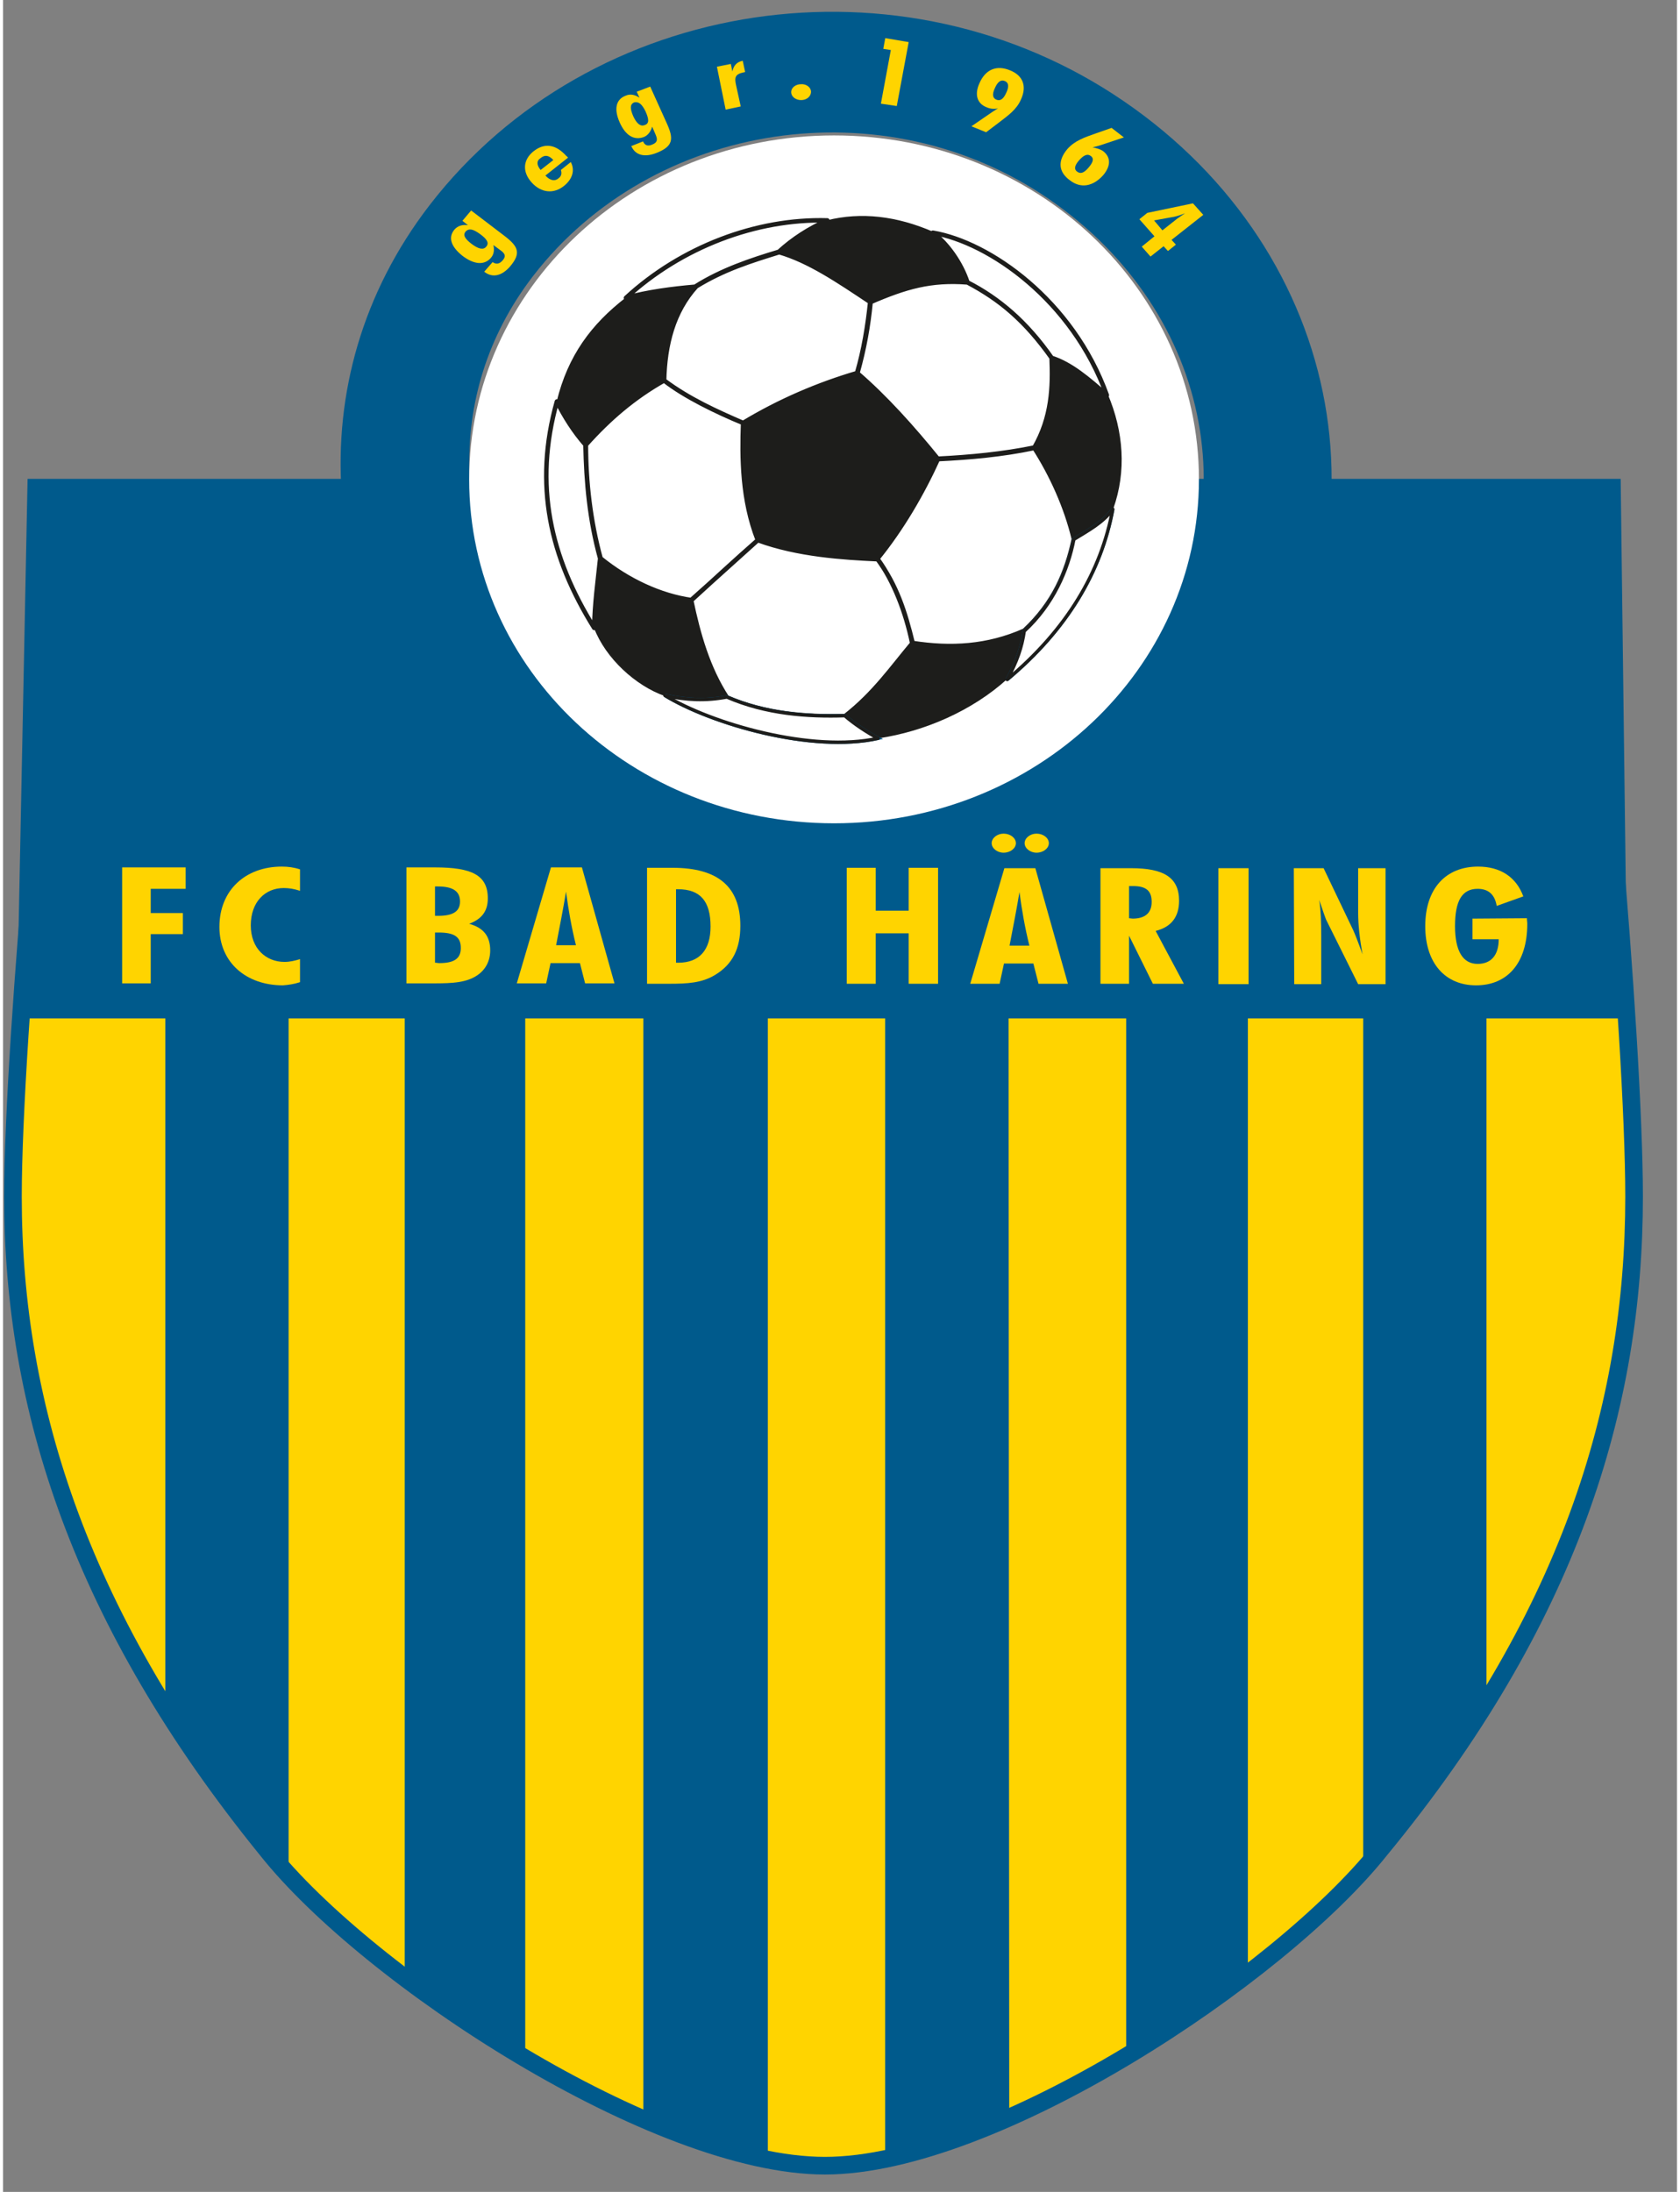 <?xml version="1.0" encoding="utf-8"?>
<svg xmlns="http://www.w3.org/2000/svg" xmlns:xlink="http://www.w3.org/1999/xlink" version="1.1" id="Ebene_1" x="0px" y="0px" viewBox="0 0 42.16 55.19" style="enable-background:new 0 0 42.16 55.19;" xml:space="preserve" width="138" height="180">
<rect x="0" y="0" width="42.16" height="55.19" fill="#808080" stroke="none"/>
<style type="text/css">
	.st0{clip-path:url(#SVGID_00000126297954707684080650000013714769284533862042_);fill:#FFD400;}
	
		.st1{clip-path:url(#SVGID_00000126297954707684080650000013714769284533862042_);fill:none;stroke:#005A8C;stroke-width:0.444;stroke-miterlimit:3.864;}
	.st2{clip-path:url(#SVGID_00000126297954707684080650000013714769284533862042_);fill:#005A8C;}
	
		.st3{clip-path:url(#SVGID_00000126297954707684080650000013714769284533862042_);fill:none;stroke:#005A8C;stroke-width:0.105;stroke-miterlimit:3.864;}
	
		.st4{clip-path:url(#SVGID_00000126297954707684080650000013714769284533862042_);fill-rule:evenodd;clip-rule:evenodd;fill:#FFD400;}
	.st5{clip-path:url(#SVGID_00000126297954707684080650000013714769284533862042_);fill:#FFFFFF;}
	.st6{clip-path:url(#SVGID_00000126297954707684080650000013714769284533862042_);fill:#1D1D1B;}
	
		.st7{clip-path:url(#SVGID_00000126297954707684080650000013714769284533862042_);fill:none;stroke:#1D1D1B;stroke-width:0.114;stroke-linecap:round;stroke-linejoin:round;stroke-miterlimit:3.864;}
	
		.st8{clip-path:url(#SVGID_00000126297954707684080650000013714769284533862042_);fill:none;stroke:#1D1D1B;stroke-width:0.03;stroke-linecap:round;stroke-linejoin:round;stroke-miterlimit:3.864;}
	
		.st9{clip-path:url(#SVGID_00000126297954707684080650000013714769284533862042_);fill:none;stroke:#005A8C;stroke-width:0.086;stroke-miterlimit:3.864;}
	
		.st10{clip-path:url(#SVGID_00000126297954707684080650000013714769284533862042_);fill:none;stroke:#1D1D1B;stroke-width:0.086;stroke-linecap:round;stroke-linejoin:round;stroke-miterlimit:3.864;}
</style>
<g>
	<defs>
		<rect id="SVGID_1_" x="-0.83" y="-1.28" width="43" height="56.83"/>
	</defs>
	<clipPath id="SVGID_00000167395302645624693640000008325748352200369557_">
		<use xlink:href="#SVGID_1_" style="overflow:visible;"/>
	</clipPath>
	<path style="clip-path:url(#SVGID_00000167395302645624693640000008325748352200369557_);fill:#FFD400;" d="M39.64,13.77   c0.46,1.23,1.44,12.36,1.44,16.36c0,5.3-1.63,10.66-6.4,16.45c-2.55,3.2-9.73,7.95-13.98,7.95c-4.25,0-11.5-4.74-14.05-7.95   c-4.7-5.79-6.4-11.15-6.4-16.45c0-4,1.05-15.13,1.44-16.36H39.64z"/>
	
		<path style="clip-path:url(#SVGID_00000167395302645624693640000008325748352200369557_);fill:none;stroke:#005A8C;stroke-width:0.444;stroke-miterlimit:3.864;" d="   M39.64,13.77c0.46,1.23,1.44,12.36,1.44,16.36c0,5.3-1.63,10.66-6.4,16.45c-2.55,3.2-9.73,7.95-13.98,7.95   c-4.25,0-11.5-4.74-14.05-7.95c-4.7-5.79-6.4-11.15-6.4-16.45c0-4,1.05-15.13,1.44-16.36H39.64z"/>
	<polygon style="clip-path:url(#SVGID_00000167395302645624693640000008325748352200369557_);fill:#005A8C;" points="0.67,12.11    40.69,12.11 40.86,25.59 0.4,25.59  "/>
	
		<polygon style="clip-path:url(#SVGID_00000167395302645624693640000008325748352200369557_);fill:none;stroke:#005A8C;stroke-width:0.105;stroke-miterlimit:3.864;" points="   0.67,12.11 40.69,12.11 40.86,25.59 0.4,25.59  "/>
	<path style="clip-path:url(#SVGID_00000167395302645624693640000008325748352200369557_);fill:#005A8C;" d="M27.94,17.7   c0.2-0.21,0.38-0.43,0.56-0.66c3.02-3.92,1.99-9.18-2.16-12.03c-4.15-2.85-9.97-1.97-12.99,1.94c-2.34,3.04-1.97,6.9,0.11,9.86   l-0.34,0.12l-1.65,2.46C8,15.35,7.34,9.59,10.74,5.17c4.07-5.28,11.9-6.45,17.49-2.62c5.6,3.83,6.94,11,2.87,16.28   c-0.18,0.23-0.36,0.45-0.55,0.66L27.94,17.7z"/>
	<polygon style="clip-path:url(#SVGID_00000167395302645624693640000008325748352200369557_);fill:#005A8C;" points="10.17,20.7    13.1,20.7 13.1,51.75 10.17,49.86  "/>
	
		<polygon style="clip-path:url(#SVGID_00000167395302645624693640000008325748352200369557_);fill:none;stroke:#005A8C;stroke-width:0.105;stroke-miterlimit:3.864;" points="   10.17,20.7 13.1,20.7 13.1,51.75 10.17,49.86  "/>
	<polygon style="clip-path:url(#SVGID_00000167395302645624693640000008325748352200369557_);fill:#005A8C;" points="28.34,20.7    31.3,20.7 31.3,49.67 28.34,51.75  "/>
	
		<polygon style="clip-path:url(#SVGID_00000167395302645624693640000008325748352200369557_);fill:none;stroke:#005A8C;stroke-width:0.105;stroke-miterlimit:3.864;" points="   28.34,20.7 31.3,20.7 31.3,49.67 28.34,51.75  "/>
	<path style="clip-path:url(#SVGID_00000167395302645624693640000008325748352200369557_);fill:#005A8C;" d="M16.17,53.29   c0,0,0.97,0.45,1.48,0.62c0.51,0.17,1.56,0.38,1.56,0.38V20.7h-3.03V53.29z"/>
	
		<path style="clip-path:url(#SVGID_00000167395302645624693640000008325748352200369557_);fill:none;stroke:#005A8C;stroke-width:0.105;stroke-miterlimit:3.864;" d="   M16.17,53.29c0,0,0.97,0.45,1.48,0.62c0.51,0.17,1.56,0.38,1.56,0.38V20.7h-3.03V53.29z"/>
	<path style="clip-path:url(#SVGID_00000167395302645624693640000008325748352200369557_);fill:#005A8C;" d="M4.14,43.15   c0,0,1.14,1.57,1.44,1.97c0.55,0.73,1.56,1.97,1.56,1.97V20.5h-3V43.15z"/>
	
		<path style="clip-path:url(#SVGID_00000167395302645624693640000008325748352200369557_);fill:none;stroke:#005A8C;stroke-width:0.105;stroke-miterlimit:3.864;" d="   M4.14,43.15c0,0,1.14,1.57,1.44,1.97c0.55,0.73,1.56,1.97,1.56,1.97V20.5h-3V43.15z"/>
	<path style="clip-path:url(#SVGID_00000167395302645624693640000008325748352200369557_);fill:#005A8C;" d="M25.29,53.29   c0,0-0.97,0.41-1.47,0.58c-0.51,0.17-1.55,0.45-1.55,0.45V20.7h3L25.29,53.29z"/>
	
		<path style="clip-path:url(#SVGID_00000167395302645624693640000008325748352200369557_);fill:none;stroke:#005A8C;stroke-width:0.105;stroke-miterlimit:3.864;" d="   M25.29,53.29c0,0-0.97,0.41-1.47,0.58c-0.51,0.17-1.55,0.45-1.55,0.45V20.7h3L25.29,53.29z"/>
	<path style="clip-path:url(#SVGID_00000167395302645624693640000008325748352200369557_);fill:#005A8C;" d="M37.3,42.92   c0,0-1,1.54-1.57,2.24c-0.33,0.4-1.42,1.77-1.42,1.77V20.7h3V42.92z"/>
	
		<path style="clip-path:url(#SVGID_00000167395302645624693640000008325748352200369557_);fill:none;stroke:#005A8C;stroke-width:0.105;stroke-miterlimit:3.864;" d="   M37.3,42.92c0,0-1,1.54-1.57,2.24c-0.33,0.4-1.42,1.77-1.42,1.77V20.7h3V42.92z"/>
	
		<path style="clip-path:url(#SVGID_00000167395302645624693640000008325748352200369557_);fill-rule:evenodd;clip-rule:evenodd;fill:#FFD400;" d="   M12.01,5.89c0.18,0.13,0.24,0.23,0.16,0.32C12.1,6.3,11.97,6.27,11.8,6.14c-0.17-0.13-0.22-0.22-0.15-0.31   C11.74,5.74,11.84,5.77,12.01,5.89 M11.57,5.56l0.14,0.11c-0.15-0.02-0.26,0.02-0.34,0.11c-0.16,0.19-0.1,0.42,0.2,0.66   c0.3,0.23,0.56,0.24,0.72,0.05c0.07-0.08,0.09-0.19,0.06-0.32l0.19,0.14c0.11,0.08,0.13,0.15,0.04,0.25   c-0.08,0.09-0.16,0.1-0.25,0.04l-0.21,0.24c0,0,0.01,0.01,0.01,0.01c0.2,0.15,0.43,0.1,0.64-0.14c0.29-0.34,0.2-0.51-0.14-0.77   l-0.84-0.64L11.57,5.56z"/>
	
		<path style="clip-path:url(#SVGID_00000167395302645624693640000008325748352200369557_);fill-rule:evenodd;clip-rule:evenodd;fill:#FFD400;" d="   M13.66,4.42l0.57-0.45c-0.01-0.01-0.02-0.03-0.04-0.04c-0.27-0.3-0.55-0.34-0.83-0.12c-0.26,0.21-0.29,0.51-0.05,0.78   c0.24,0.27,0.56,0.3,0.82,0.09c0.21-0.17,0.28-0.39,0.17-0.6l-0.25,0.2c0.03,0.09,0.01,0.16-0.06,0.21   C13.9,4.57,13.78,4.55,13.66,4.42L13.66,4.42z M13.86,4.03l-0.32,0.25c-0.1-0.12-0.11-0.23,0-0.3C13.65,3.89,13.75,3.91,13.86,4.03   "/>
	
		<path style="clip-path:url(#SVGID_00000167395302645624693640000008325748352200369557_);fill-rule:evenodd;clip-rule:evenodd;fill:#FFD400;" d="   M16.18,2.8c0.09,0.2,0.1,0.31-0.02,0.35c-0.1,0.04-0.2-0.03-0.29-0.23c-0.08-0.19-0.08-0.29,0.02-0.34   C16.01,2.55,16.09,2.62,16.18,2.8 M15.96,2.31l0.07,0.15c-0.12-0.08-0.24-0.1-0.35-0.05c-0.24,0.09-0.3,0.33-0.15,0.67   c0.15,0.34,0.37,0.46,0.61,0.37c0.1-0.04,0.17-0.13,0.21-0.26l0.09,0.21c0.05,0.12,0.04,0.19-0.09,0.24   c-0.11,0.05-0.19,0.02-0.23-0.08l-0.3,0.12c0,0,0,0.01,0.01,0.01c0.1,0.22,0.33,0.28,0.63,0.16c0.43-0.17,0.43-0.36,0.26-0.74   L16.3,2.18L15.96,2.31z"/>
	<path style="clip-path:url(#SVGID_00000167395302645624693640000008325748352200369557_);fill:#FFD400;" d="M18.2,2.76l0.38-0.08   l-0.11-0.5c-0.05-0.22-0.05-0.31,0.19-0.36c0.01,0,0.02,0,0.03-0.01l-0.06-0.28c-0.15,0.03-0.23,0.12-0.26,0.27l-0.04-0.19   l-0.35,0.07L18.2,2.76z"/>
	<path style="clip-path:url(#SVGID_00000167395302645624693640000008325748352200369557_);fill:#FFD400;" d="M20.35,2.31   c0-0.11-0.12-0.2-0.25-0.19c-0.14,0-0.25,0.09-0.25,0.2c0,0.11,0.11,0.2,0.25,0.2C20.24,2.52,20.35,2.43,20.35,2.31"/>
	<polygon style="clip-path:url(#SVGID_00000167395302645624693640000008325748352200369557_);fill:#FFD400;" points="22.11,2.61    22.51,2.67 22.81,1.06 22.22,0.96 22.17,1.23 22.36,1.26  "/>
	
		<path style="clip-path:url(#SVGID_00000167395302645624693640000008325748352200369557_);fill-rule:evenodd;clip-rule:evenodd;fill:#FFD400;" d="   M25.06,2.73c-0.09,0.05-0.14,0.09-0.16,0.1l-0.51,0.35l0.37,0.15l0.33-0.25c0.22-0.17,0.44-0.32,0.55-0.58   c0.15-0.33,0.05-0.6-0.28-0.73c-0.34-0.14-0.62-0.02-0.77,0.33c-0.13,0.29-0.05,0.51,0.18,0.6C24.86,2.74,24.95,2.75,25.06,2.73    M25.23,2.04c0.1,0.04,0.11,0.14,0.04,0.29c-0.07,0.16-0.15,0.22-0.25,0.18c-0.1-0.04-0.11-0.14-0.04-0.29   C25.05,2.06,25.13,2,25.23,2.04"/>
	
		<path style="clip-path:url(#SVGID_00000167395302645624693640000008325748352200369557_);fill-rule:evenodd;clip-rule:evenodd;fill:#FFD400;" d="   M27.44,3.71c0.05-0.01,0.12-0.03,0.19-0.05l0.6-0.2l-0.31-0.24l-0.4,0.14c-0.28,0.1-0.53,0.18-0.72,0.4   c-0.24,0.29-0.22,0.57,0.07,0.78c0.27,0.21,0.58,0.16,0.84-0.13c0.2-0.24,0.19-0.46-0.01-0.61C27.62,3.75,27.54,3.73,27.44,3.71    M27.05,4.32c-0.08-0.06-0.06-0.15,0.04-0.27c0.12-0.14,0.22-0.19,0.31-0.12c0.08,0.06,0.06,0.15-0.06,0.29   C27.23,4.35,27.14,4.39,27.05,4.32"/>
	
		<path style="clip-path:url(#SVGID_00000167395302645624693640000008325748352200369557_);fill-rule:evenodd;clip-rule:evenodd;fill:#FFD400;" d="   M28.68,6.21l0.22,0.25l0.33-0.26l0.11,0.12l0.2-0.16l-0.11-0.12l0.8-0.63l-0.26-0.29l-1.15,0.24l-0.2,0.16l0.38,0.43L28.68,6.21z    M28.99,5.55l0.44-0.08c0.08-0.01,0.19-0.04,0.34-0.1c-0.09,0.06-0.16,0.11-0.19,0.13l-0.38,0.3L28.99,5.55z"/>
	<polygon style="clip-path:url(#SVGID_00000167395302645624693640000008325748352200369557_);fill:#FFD400;" points="3,24.76    3.72,24.76 3.72,23.52 4.53,23.52 4.53,22.99 3.72,22.99 3.72,22.38 4.6,22.38 4.6,21.84 3,21.84  "/>
	<path style="clip-path:url(#SVGID_00000167395302645624693640000008325748352200369557_);fill:#FFD400;" d="M7.48,24.73l0-0.58   c-0.13,0.04-0.26,0.07-0.39,0.07c-0.47,0-0.85-0.34-0.85-0.92c0-0.59,0.36-0.94,0.83-0.94c0.13,0,0.26,0.02,0.41,0.07l0-0.54   c-0.15-0.05-0.3-0.07-0.46-0.07c-0.91,0-1.57,0.59-1.57,1.52c0,0.89,0.67,1.47,1.6,1.47C7.18,24.8,7.33,24.78,7.48,24.73"/>
	
		<path style="clip-path:url(#SVGID_00000167395302645624693640000008325748352200369557_);fill-rule:evenodd;clip-rule:evenodd;fill:#FFD400;" d="   M10.16,24.76l0.69,0c0.48,0,0.82-0.02,1.09-0.2c0.21-0.14,0.33-0.36,0.33-0.63c0-0.36-0.17-0.57-0.53-0.67   c0.32-0.12,0.47-0.32,0.47-0.64c0-0.59-0.41-0.78-1.33-0.78l-0.72,0L10.16,24.76z M10.88,24.24l0-0.76c0.03,0,0.06,0,0.09,0   c0.4,0,0.56,0.11,0.56,0.39c0,0.26-0.16,0.38-0.54,0.38C10.95,24.25,10.92,24.24,10.88,24.24 M10.88,23.06l0-0.74   c0.03,0,0.05,0,0.07,0c0.38,0,0.56,0.12,0.56,0.38c0,0.25-0.18,0.36-0.55,0.36H10.88"/>
	
		<path style="clip-path:url(#SVGID_00000167395302645624693640000008325748352200369557_);fill-rule:evenodd;clip-rule:evenodd;fill:#FFD400;" d="   M12.94,24.76l0.74,0l0.11-0.51l0.74,0l0.13,0.51l0.74,0l-0.82-2.92l-0.78,0L12.94,24.76z M13.93,23.8   c0.09-0.47,0.18-0.92,0.25-1.35c0.06,0.46,0.14,0.91,0.25,1.35L13.93,23.8z"/>
	
		<path style="clip-path:url(#SVGID_00000167395302645624693640000008325748352200369557_);fill-rule:evenodd;clip-rule:evenodd;fill:#FFD400;" d="   M16.22,24.77l0.56,0c0.46,0,0.82-0.02,1.15-0.22c0.45-0.27,0.64-0.67,0.64-1.24c0-0.98-0.56-1.46-1.71-1.46l-0.64,0L16.22,24.77z    M16.95,24.23l0-1.84H17c0.56,0,0.82,0.3,0.82,0.94c0,0.6-0.29,0.91-0.81,0.91H16.95z"/>
	<polygon style="clip-path:url(#SVGID_00000167395302645624693640000008325748352200369557_);fill:#FFD400;" points="21.25,24.77    21.98,24.77 21.98,23.5 22.81,23.5 22.81,24.77 23.55,24.77 23.55,21.85 22.81,21.85 22.81,22.93 21.98,22.93 21.98,21.85    21.25,21.85  "/>
	
		<path style="clip-path:url(#SVGID_00000167395302645624693640000008325748352200369557_);fill-rule:evenodd;clip-rule:evenodd;fill:#FFD400;" d="   M25.73,21.23c0,0.13,0.14,0.24,0.3,0.24c0.17,0,0.31-0.11,0.31-0.24c0-0.13-0.14-0.24-0.31-0.24   C25.87,20.99,25.73,21.1,25.73,21.23 M24.9,21.23c0,0.13,0.14,0.24,0.3,0.24c0.17,0,0.31-0.11,0.31-0.24   c0-0.13-0.14-0.24-0.31-0.24C25.04,20.99,24.9,21.1,24.9,21.23 M24.36,24.77l0.74,0l0.11-0.51l0.74,0l0.13,0.51l0.74,0L26,21.86   l-0.78,0L24.36,24.77z M25.35,23.81c0.09-0.47,0.18-0.92,0.25-1.35c0.06,0.46,0.14,0.91,0.25,1.35L25.35,23.81z"/>
	
		<path style="clip-path:url(#SVGID_00000167395302645624693640000008325748352200369557_);fill-rule:evenodd;clip-rule:evenodd;fill:#FFD400;" d="   M27.64,24.77l0.72,0l0-1.21l0.6,1.21l0.78,0l-0.71-1.33c0.4-0.1,0.59-0.36,0.59-0.76c0-0.59-0.39-0.82-1.21-0.82l-0.77,0   L27.64,24.77z M28.36,23.12l0-0.81c0.04,0,0.07,0,0.1,0c0.33,0,0.47,0.12,0.47,0.4c0,0.28-0.17,0.42-0.48,0.42   C28.42,23.13,28.39,23.12,28.36,23.12"/>
	
		<rect x="30.61" y="21.86" style="clip-path:url(#SVGID_00000167395302645624693640000008325748352200369557_);fill:#FFD400;" width="0.76" height="2.92"/>
	<path style="clip-path:url(#SVGID_00000167395302645624693640000008325748352200369557_);fill:#FFD400;" d="M32.52,24.78l0.68,0   l0-1.23c0-0.33-0.01-0.63-0.05-0.89c0.09,0.27,0.15,0.44,0.17,0.49l0.81,1.63l0.69,0l0-2.92l-0.69,0l0,1.12   c0,0.31,0.04,0.66,0.11,1.05c-0.11-0.31-0.19-0.51-0.23-0.6l-0.75-1.57l-0.75,0L32.52,24.78z"/>
	<path style="clip-path:url(#SVGID_00000167395302645624693640000008325748352200369557_);fill:#FFD400;" d="M37.01,23.13l0,0.52   l0.66,0c0,0.41-0.2,0.62-0.53,0.62c-0.37,0-0.57-0.32-0.57-0.95c0-0.63,0.17-0.94,0.57-0.94c0.27,0,0.43,0.14,0.48,0.43l0.67-0.24   c-0.18-0.49-0.58-0.75-1.14-0.75c-0.81,0-1.33,0.55-1.33,1.5c0,0.94,0.51,1.49,1.28,1.49c0.78,0,1.29-0.55,1.29-1.55   c0-0.05-0.01-0.09-0.01-0.14L37.01,23.13z"/>
	<path style="clip-path:url(#SVGID_00000167395302645624693640000008325748352200369557_);fill:#FFFFFF;" d="M11.74,12.07   c0-4.78,4.11-8.66,9.19-8.66s9.19,3.88,9.19,8.66s-4.11,8.66-9.19,8.66S11.74,16.86,11.74,12.07"/>
	<path style="clip-path:url(#SVGID_00000167395302645624693640000008325748352200369557_);fill:#FFFFFF;" d="M18.63,11.54   c-0.01-0.31,0-0.62,0.01-0.9c-0.11-0.05-0.22-0.1-0.33-0.15c-0.19-0.09-0.39-0.18-0.59-0.27c-0.1-0.05-0.19-0.1-0.29-0.15   c-0.29-0.16-0.56-0.33-0.78-0.49c-0.76,0.43-1.38,0.96-1.97,1.62c0,0.12,0.01,0.23,0.01,0.35c0.01,0.3,0.03,0.59,0.06,0.89   c0.06,0.54,0.16,1.08,0.3,1.62c0.42,0.34,0.89,0.62,1.37,0.8c0.31,0.12,0.62,0.2,0.92,0.24c0.53-0.48,1.1-1.01,1.68-1.51   C18.74,12.91,18.65,12.2,18.63,11.54"/>
	<path style="clip-path:url(#SVGID_00000167395302645624693640000008325748352200369557_);fill:#FFFFFF;" d="M24.53,11.49   c-0.25,0.02-0.5,0.04-0.76,0.05c-0.08,0.01-0.15,0.01-0.23,0.01c-0.4,0.88-0.92,1.77-1.53,2.52c0,0,0,0,0,0c0,0,0,0,0.01,0   c0.09,0.12,0.17,0.25,0.24,0.39c0.18,0.32,0.32,0.64,0.42,0.98c0.01,0.02,0.01,0.03,0.02,0.05c0.05,0.15,0.09,0.3,0.12,0.45   c0.02,0.08,0.04,0.16,0.06,0.25c0.11,0.02,0.21,0.03,0.32,0.04c0.84,0.1,1.67,0.02,2.49-0.35c0.23-0.22,0.42-0.44,0.58-0.68   c0.14-0.21,0.26-0.42,0.36-0.64c0.14-0.32,0.24-0.65,0.31-0.99c-0.18-0.8-0.55-1.62-1-2.3C25.49,11.37,25.01,11.44,24.53,11.49"/>
	<path style="clip-path:url(#SVGID_00000167395302645624693640000008325748352200369557_);fill:#FFFFFF;" d="M14.69,11.55   c0-0.12-0.01-0.23-0.01-0.35c-0.29-0.33-0.53-0.71-0.72-1.09c-0.09,0.3-0.15,0.61-0.2,0.9c-0.26,1.73,0.18,3.28,1.13,4.8   c0-0.61,0.09-1.17,0.15-1.75c-0.15-0.55-0.25-1.09-0.3-1.62C14.71,12.14,14.69,11.84,14.69,11.55"/>
	<path style="clip-path:url(#SVGID_00000167395302645624693640000008325748352200369557_);fill:#FFFFFF;" d="M22.7,15.44   c-0.12-0.35-0.26-0.68-0.42-0.98c-0.07-0.13-0.16-0.26-0.25-0.39c-0.09,0-0.19-0.01-0.3-0.02c-0.45-0.02-0.95-0.06-1.47-0.15   c-0.42-0.07-0.84-0.17-1.25-0.32c0,0,0,0,0,0c0,0,0,0,0,0c-0.56,0.5-1.12,1.02-1.68,1.51c0.15,0.73,0.34,1.44,0.69,2.09   c0.07,0.12,0.14,0.24,0.21,0.36c0.02,0.01,0.03,0.01,0.05,0.02c0.92,0.39,1.95,0.48,2.93,0.45c0.46-0.35,0.8-0.73,1.12-1.11   c0.19-0.24,0.38-0.47,0.58-0.71c-0.02-0.08-0.04-0.17-0.06-0.25c-0.04-0.15-0.08-0.3-0.13-0.45C22.71,15.48,22.7,15.46,22.7,15.44"/>
	<path style="clip-path:url(#SVGID_00000167395302645624693640000008325748352200369557_);fill:#FFFFFF;" d="M17.5,7.18   c0.07-0.04,0.15-0.09,0.22-0.13c0,0,0,0,0.01,0c0.08-0.05,0.17-0.09,0.25-0.13c0,0,0,0,0,0c0.51-0.25,1.05-0.42,1.57-0.57   c0.13-0.12,0.27-0.23,0.42-0.34c0.18-0.13,0.37-0.24,0.56-0.34c0.08-0.04,0.16-0.08,0.24-0.12c-0.11,0-0.21,0-0.32,0   c-0.25,0.01-0.51,0.02-0.76,0.06c-1.05,0.14-2.1,0.53-3.01,1.12c-0.31,0.2-0.61,0.43-0.9,0.68c-0.03,0.03-0.06,0.06-0.09,0.09   c0.04-0.01,0.08-0.02,0.13-0.03c0.39-0.1,0.81-0.17,1.22-0.21c0.13-0.01,0.26-0.03,0.39-0.04c0.01,0,0.02-0.01,0.02-0.01   c0,0,0,0,0,0C17.47,7.2,17.49,7.19,17.5,7.18"/>
	<path style="clip-path:url(#SVGID_00000167395302645624693640000008325748352200369557_);fill:#FFFFFF;" d="M26.07,8.55   c0.12,0.14,0.23,0.29,0.34,0.45c0.49,0.16,0.91,0.52,1.39,0.94c-0.19-0.53-0.45-1.02-0.74-1.46l-0.09-0.13   c-0.87-1.23-2.06-2.05-3.06-2.38c-0.17-0.06-0.34-0.1-0.49-0.13c0.36,0.28,0.7,0.78,0.87,1.26c0.2,0.1,0.4,0.23,0.6,0.36   c0.03,0.02,0.07,0.04,0.1,0.06C25.37,7.8,25.72,8.13,26.07,8.55"/>
	<path style="clip-path:url(#SVGID_00000167395302645624693640000008325748352200369557_);fill:#FFFFFF;" d="M17.72,10.22   c0.19,0.1,0.39,0.19,0.59,0.27c0.11,0.05,0.23,0.1,0.33,0.15c0.17-0.1,0.35-0.2,0.53-0.3c0.75-0.4,1.54-0.72,2.34-0.96   c0.08-0.29,0.15-0.57,0.2-0.85c0.06-0.31,0.1-0.63,0.13-0.94c-0.49-0.33-0.94-0.63-1.38-0.87c-0.31-0.16-0.61-0.3-0.91-0.39   c-0.53,0.16-1.05,0.32-1.57,0.57c0,0,0,0,0,0c-0.08,0.04-0.17,0.08-0.25,0.13c0,0,0,0-0.01,0c-0.07,0.04-0.15,0.08-0.22,0.13   c-0.01,0.01-0.03,0.02-0.04,0.03c-0.09,0.1-0.17,0.2-0.24,0.31c-0.26,0.38-0.41,0.8-0.5,1.26c-0.05,0.26-0.07,0.53-0.07,0.8   c0.25,0.19,0.52,0.35,0.78,0.49C17.53,10.12,17.62,10.17,17.72,10.22"/>
	<path style="clip-path:url(#SVGID_00000167395302645624693640000008325748352200369557_);fill:#FFFFFF;" d="M21.51,9.39   c0.71,0.61,1.4,1.38,2.03,2.16c0.08,0,0.15-0.01,0.23-0.01c0.25-0.01,0.5-0.03,0.76-0.06c0.49-0.05,0.97-0.12,1.43-0.21   c0,0,0,0,0,0h0c0.33-0.57,0.43-1.12,0.45-1.67c0.01-0.2,0-0.4,0-0.6c-0.12-0.16-0.23-0.31-0.34-0.45c-0.34-0.41-0.7-0.75-1.08-1.03   c-0.03-0.02-0.07-0.04-0.1-0.06c-0.19-0.13-0.38-0.24-0.6-0.36c-0.92-0.07-1.54,0.1-2.44,0.49c0,0-0.01,0-0.01,0.01   c-0.03,0.33-0.08,0.63-0.13,0.94C21.66,8.83,21.59,9.11,21.51,9.39"/>
	<path style="clip-path:url(#SVGID_00000167395302645624693640000008325748352200369557_);fill:#1D1D1B;" d="M19.01,13.6   c-0.38-1.03-0.41-1.97-0.37-2.95c0.94-0.56,1.86-0.96,2.87-1.25c0.71,0.6,1.41,1.39,2.03,2.16c-0.4,0.92-0.92,1.77-1.53,2.52   C21.02,14.02,19.94,13.94,19.01,13.6"/>
	
		<path style="clip-path:url(#SVGID_00000167395302645624693640000008325748352200369557_);fill:none;stroke:#1D1D1B;stroke-width:0.114;stroke-linecap:round;stroke-linejoin:round;stroke-miterlimit:3.864;" d="   M15.04,14.06c-0.27-0.98-0.35-1.91-0.37-2.86c-0.29-0.33-0.53-0.71-0.72-1.09c-0.59,2.1-0.17,3.92,0.94,5.7   C14.9,15.2,14.98,14.64,15.04,14.06z M22.9,16.2c-0.16-0.78-0.46-1.56-0.87-2.12c-0.87-0.04-2.01-0.11-3.02-0.48   c-0.57,0.51-1.15,1.04-1.68,1.51c0.18,0.86,0.42,1.71,0.9,2.45c0.94,0.41,1.98,0.5,2.98,0.47C21.94,17.46,22.38,16.82,22.9,16.2z    M22.02,14.07c0.61-0.75,1.13-1.64,1.53-2.52c0.81-0.04,1.64-0.12,2.42-0.28c0.44,0.68,0.81,1.5,1,2.3   c-0.18,0.85-0.51,1.62-1.25,2.31c-0.92,0.41-1.85,0.46-2.81,0.31C22.72,15.41,22.51,14.74,22.02,14.07z M24.29,7.11   c0.79,0.4,1.5,1.01,2.12,1.9c0.49,0.16,0.91,0.52,1.39,0.94c-0.86-2.39-2.96-3.85-4.38-4.09C23.78,6.13,24.13,6.62,24.29,7.11z    M21.51,9.39c0.17-0.58,0.27-1.2,0.33-1.78c0.9-0.39,1.53-0.57,2.45-0.5c0.83,0.44,1.45,0.96,2.12,1.9   c0.03,0.73,0.01,1.49-0.44,2.27c-0.81,0.17-1.61,0.24-2.42,0.28C22.91,10.77,22.22,10,21.51,9.39z M15.69,7.5   c0.55-0.15,1.16-0.23,1.74-0.28c0.66-0.42,1.41-0.67,2.11-0.88c0.36-0.33,0.77-0.59,1.22-0.79C18.97,5.5,17.08,6.22,15.69,7.5z    M18.64,10.65c-0.68-0.28-1.48-0.67-1.99-1.07c0.02-0.9,0.23-1.73,0.81-2.37c0.7-0.43,1.38-0.64,2.09-0.86   c0.75,0.22,1.46,0.7,2.3,1.26c-0.06,0.62-0.16,1.17-0.33,1.78C20.53,9.68,19.55,10.1,18.64,10.65z M19.01,13.6   c-0.4-1.02-0.4-2.08-0.37-2.95c-0.67-0.29-1.36-0.6-1.99-1.07c-0.76,0.43-1.38,0.96-1.97,1.62c0,0.93,0.11,1.91,0.37,2.86   c0.69,0.56,1.51,0.94,2.29,1.05C17.89,14.61,18.45,14.09,19.01,13.6z"/>
	<path style="clip-path:url(#SVGID_00000167395302645624693640000008325748352200369557_);fill:#1D1D1B;" d="M25.97,11.27   c0.42-0.72,0.48-1.42,0.45-2.27c0.5,0.15,0.98,0.59,1.39,0.93c0.4,0.94,0.47,1.94,0.14,2.87c-0.21,0.31-0.59,0.52-0.98,0.76   C26.76,12.73,26.42,11.96,25.97,11.27"/>
	<path style="clip-path:url(#SVGID_00000167395302645624693640000008325748352200369557_);fill:#1D1D1B;" d="M19.55,6.35   c0.75,0.22,1.53,0.74,2.3,1.26c0.77-0.31,1.42-0.59,2.44-0.5c-0.17-0.5-0.5-0.95-0.87-1.26c-0.92-0.4-1.81-0.5-2.65-0.29   C20.31,5.76,19.9,6.02,19.55,6.35"/>
	<path style="clip-path:url(#SVGID_00000167395302645624693640000008325748352200369557_);fill:#1D1D1B;" d="M14.68,11.2   c0.56-0.63,1.22-1.2,1.97-1.62c0-0.98,0.31-1.84,0.8-2.36c-0.6,0.05-1.16,0.12-1.75,0.28c-0.87,0.67-1.46,1.46-1.74,2.61   C14.15,10.48,14.38,10.87,14.68,11.2"/>
	<path style="clip-path:url(#SVGID_00000167395302645624693640000008325748352200369557_);fill:#1D1D1B;" d="M22.91,16.19   c1.07,0.18,2.06,0.04,2.81-0.31c-0.05,0.41-0.19,0.8-0.42,1.21c-0.89,0.81-2.1,1.33-3.25,1.5c-0.28-0.15-0.58-0.36-0.84-0.57   C21.87,17.53,22.41,16.8,22.91,16.19"/>
	<path style="clip-path:url(#SVGID_00000167395302645624693640000008325748352200369557_);fill:#1D1D1B;" d="M16.67,17.51   c0.57,0.15,1.03,0.11,1.56,0.04c-0.52-0.8-0.73-1.64-0.9-2.44c-0.79-0.13-1.56-0.47-2.28-1.05c-0.06,0.57-0.15,1.12-0.15,1.75   c0.06,0.16,0.15,0.32,0.25,0.47l0.04,0.06C15.56,16.87,16.13,17.32,16.67,17.51"/>
	
		<path style="clip-path:url(#SVGID_00000167395302645624693640000008325748352200369557_);fill:none;stroke:#1D1D1B;stroke-width:0.03;stroke-linecap:round;stroke-linejoin:round;stroke-miterlimit:3.864;" d="   M19.01,13.6c-0.38-1.03-0.41-1.97-0.37-2.95c0.94-0.56,1.86-0.96,2.87-1.25c0.71,0.6,1.41,1.4,2.03,2.16   c-0.4,0.92-0.92,1.77-1.53,2.52C21.02,14.02,19.94,13.94,19.01,13.6z M16.67,17.51c0.57,0.15,1.03,0.11,1.56,0.04   c-0.52-0.8-0.73-1.64-0.9-2.44c-0.79-0.13-1.56-0.47-2.28-1.05c-0.06,0.57-0.15,1.12-0.15,1.75   C15.19,16.57,15.95,17.26,16.67,17.51z"/>
	
		<path style="clip-path:url(#SVGID_00000167395302645624693640000008325748352200369557_);fill:none;stroke:#1D1D1B;stroke-width:0.03;stroke-linecap:round;stroke-linejoin:round;stroke-miterlimit:3.864;" d="   M25.97,11.27c0.42-0.72,0.48-1.42,0.45-2.27c0.5,0.15,0.98,0.59,1.39,0.93c0.4,0.94,0.47,1.94,0.14,2.87   c-0.21,0.31-0.59,0.52-0.98,0.76C26.76,12.73,26.42,11.96,25.97,11.27z M19.55,6.35c0.75,0.22,1.53,0.74,2.3,1.26   c0.77-0.31,1.42-0.59,2.44-0.5c-0.17-0.5-0.5-0.95-0.87-1.26c-0.92-0.4-1.81-0.5-2.66-0.29C20.31,5.76,19.9,6.02,19.55,6.35z    M14.68,11.2c0.56-0.63,1.22-1.2,1.97-1.62c0-0.98,0.31-1.84,0.8-2.36c-0.6,0.05-1.16,0.12-1.75,0.28   c-0.87,0.67-1.46,1.46-1.74,2.61C14.15,10.48,14.38,10.87,14.68,11.2z"/>
	<path style="clip-path:url(#SVGID_00000167395302645624693640000008325748352200369557_);fill:#FFFFFF;" d="M25.72,15.89   c0.73-0.67,1.1-1.54,1.25-2.31c0.34-0.21,0.74-0.42,0.98-0.76c-0.29,1.57-1.15,3.03-2.66,4.29C25.54,16.65,25.66,16.3,25.72,15.89    M18.23,17.55c0.99,0.43,2.04,0.5,2.97,0.47c0.24,0.21,0.56,0.42,0.84,0.57c-1.66,0.37-4.19-0.36-5.37-1.08   C17.21,17.63,17.7,17.65,18.23,17.55"/>
	
		<path style="clip-path:url(#SVGID_00000167395302645624693640000008325748352200369557_);fill:none;stroke:#005A8C;stroke-width:0.086;stroke-miterlimit:3.864;" d="   M25.72,15.89c0.73-0.67,1.1-1.54,1.25-2.31c0.34-0.21,0.74-0.42,0.98-0.76c-0.29,1.57-1.15,3.03-2.66,4.29   C25.54,16.65,25.66,16.3,25.72,15.89z M18.23,17.55c0.99,0.43,2.04,0.5,2.97,0.47c0.24,0.21,0.56,0.42,0.84,0.57   c-1.66,0.37-4.19-0.36-5.37-1.08C17.21,17.63,17.7,17.65,18.23,17.55z"/>
	<path style="clip-path:url(#SVGID_00000167395302645624693640000008325748352200369557_);fill:#FFFFFF;" d="M25.72,15.89   c0.73-0.67,1.1-1.54,1.25-2.31c0.34-0.21,0.74-0.42,0.98-0.76c-0.29,1.57-1.15,3.03-2.66,4.29C25.54,16.65,25.66,16.3,25.72,15.89    M18.23,17.55c0.99,0.43,2.04,0.5,2.97,0.47c0.24,0.21,0.56,0.42,0.84,0.57c-1.66,0.37-4.19-0.36-5.37-1.08   C17.21,17.63,17.7,17.65,18.23,17.55"/>
	
		<path style="clip-path:url(#SVGID_00000167395302645624693640000008325748352200369557_);fill:none;stroke:#1D1D1B;stroke-width:0.086;stroke-linecap:round;stroke-linejoin:round;stroke-miterlimit:3.864;" d="   M25.72,15.89c0.73-0.67,1.1-1.54,1.25-2.31c0.34-0.21,0.74-0.42,0.98-0.76c-0.29,1.57-1.15,3.03-2.66,4.29   C25.54,16.65,25.66,16.3,25.72,15.89z M18.23,17.55c0.99,0.43,2.04,0.5,2.97,0.47c0.24,0.21,0.56,0.42,0.84,0.57   c-1.66,0.37-4.19-0.36-5.37-1.08C17.21,17.63,17.7,17.65,18.23,17.55z"/>
</g>
</svg>
